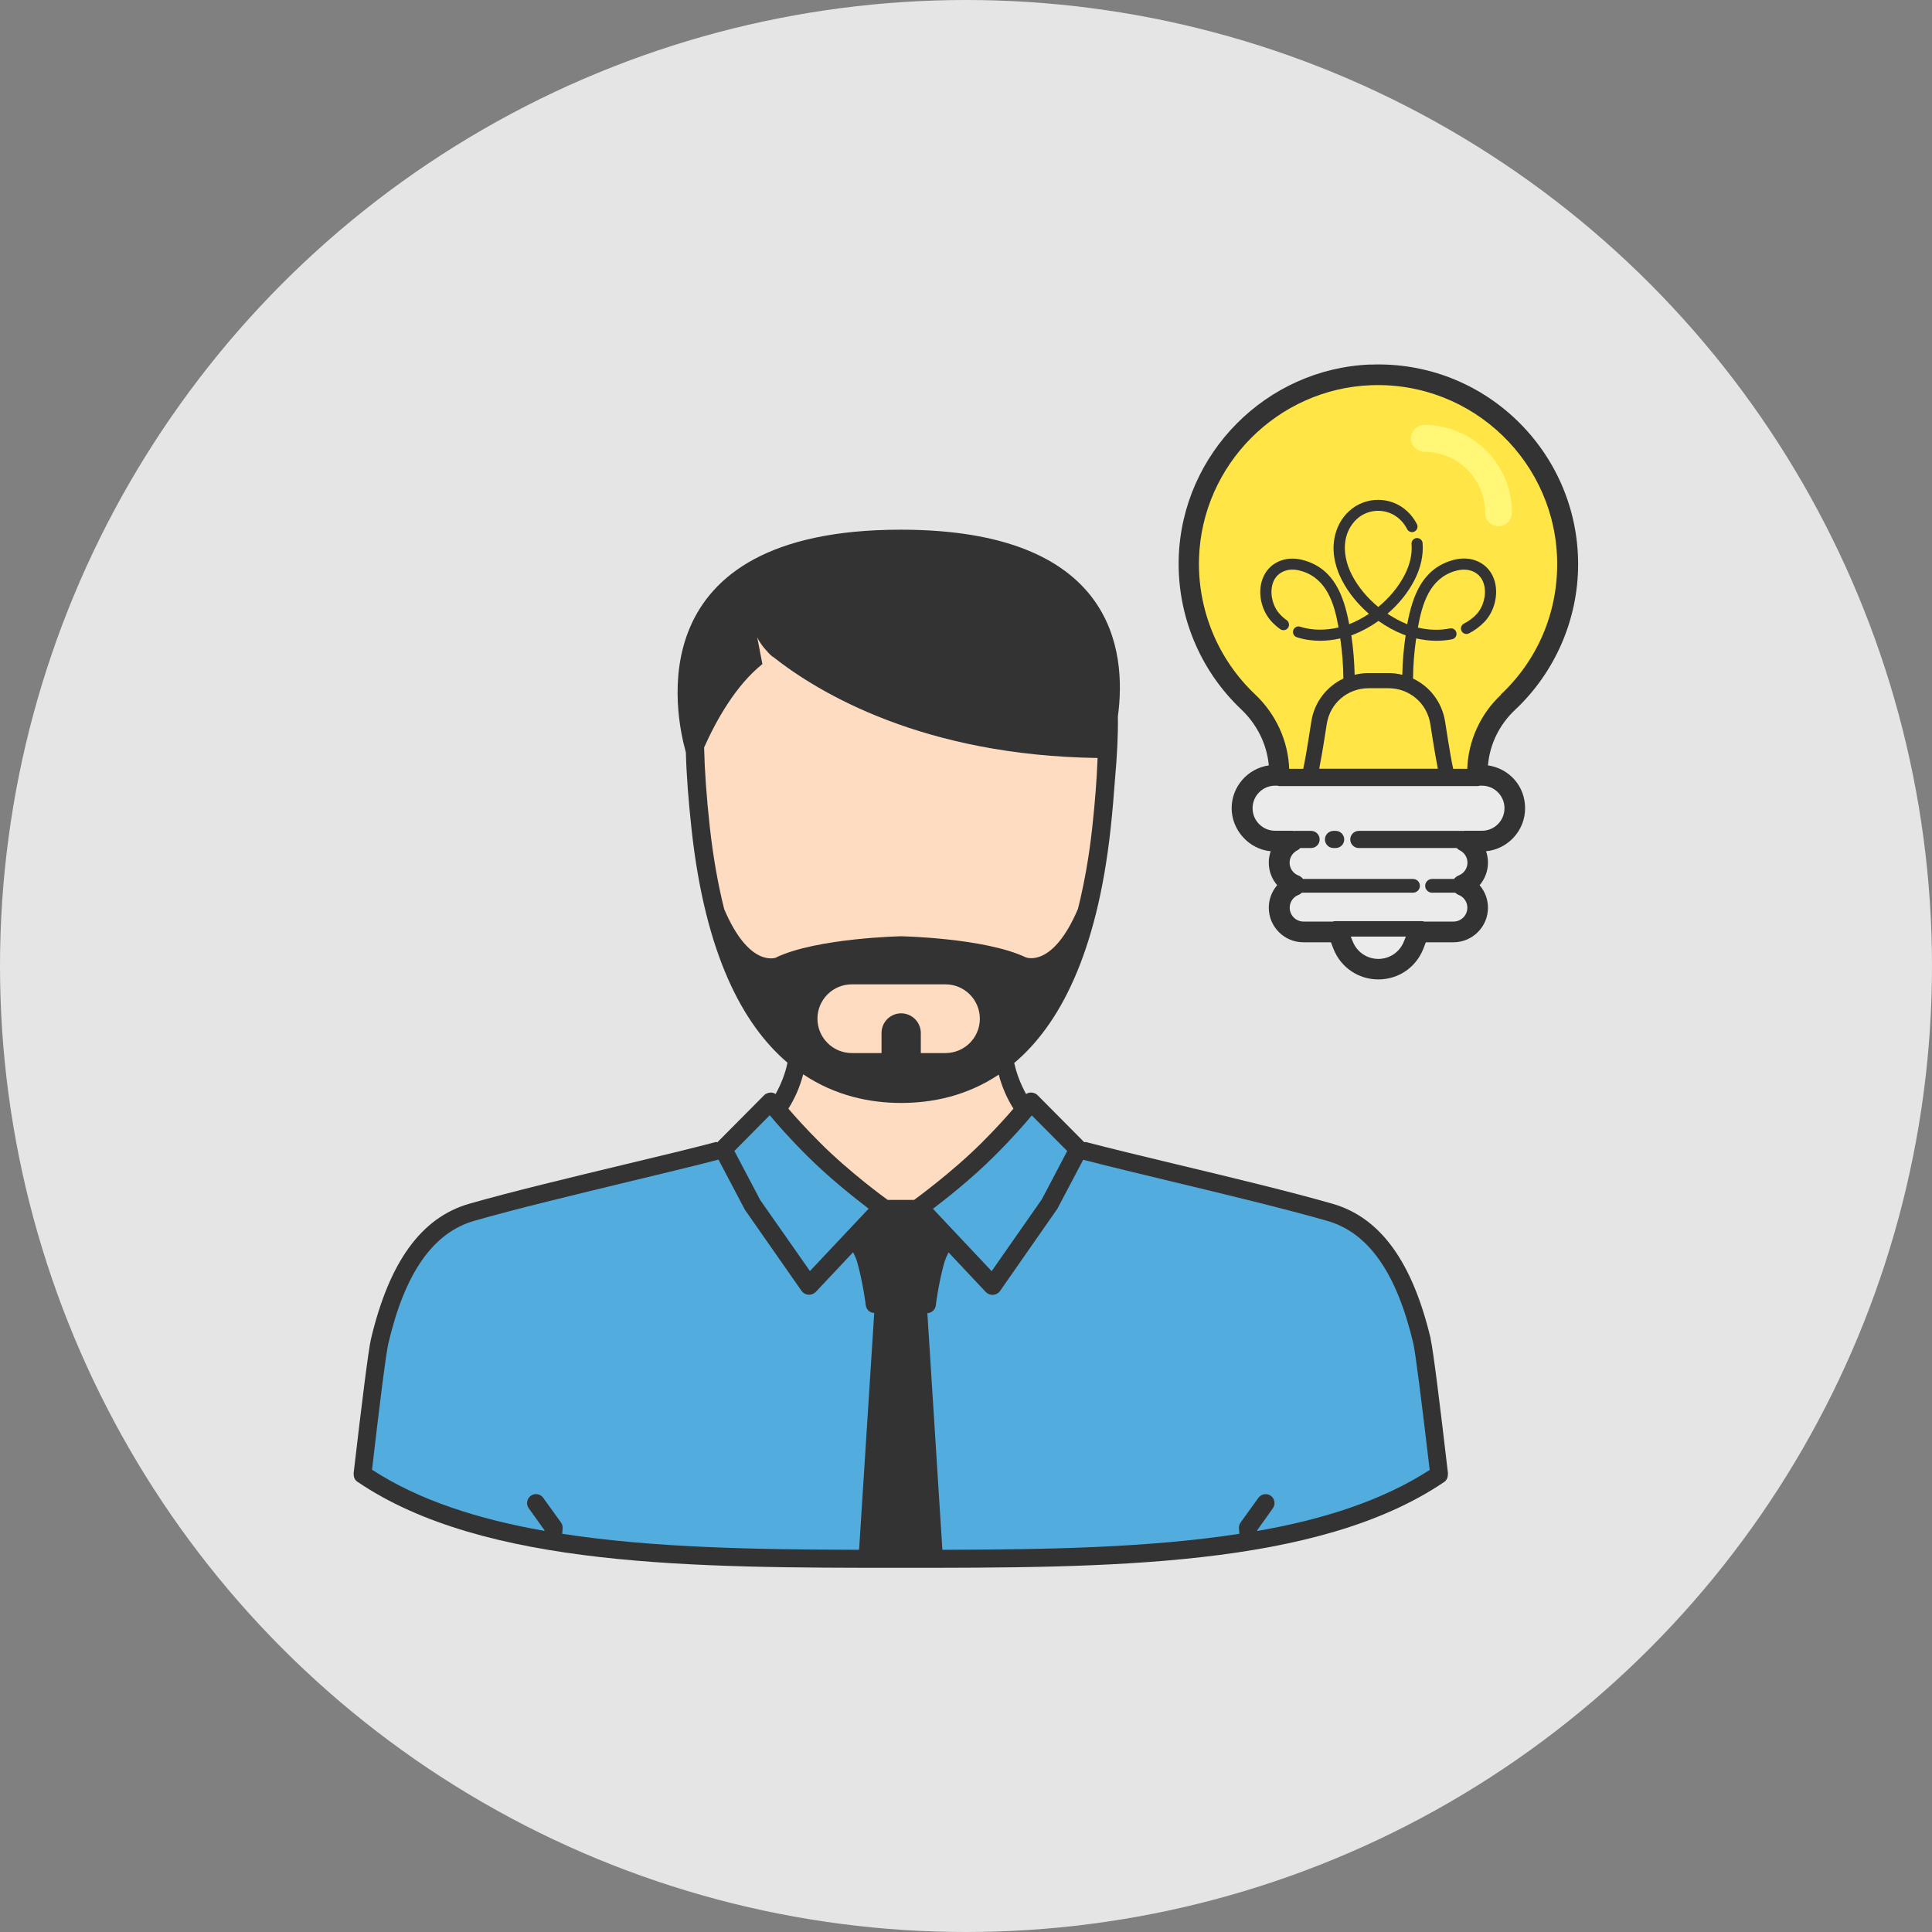 <?xml version="1.0" encoding="UTF-8"?>
<svg xmlns="http://www.w3.org/2000/svg" height="180" viewBox="0 0 180 180" width="180">
  <rect x="0" y="0" width="180" height="180" fill="#808080" stroke="none"/>
  <circle cx="90" cy="90" fill="#e5e5e5" r="90"></circle>
  <path d="m133.3 124.75c-1.71-7.2-4.7-11.32-9.16-12.6-3.9-1.12-9.5-2.47-14.44-3.65-3.26-.78-6.31-1.52-8.53-2.1-.05-.01-.1.02-.15.02l-4.35-4.38c-.17-.18-.42-.26-.68-.25-.14.01-.27.06-.39.14-.53-.96-.89-1.93-1.08-2.79l-.03-.1c4.18-3.53 7.7-10.1 8.98-21.8.17-1.57.3-3.06.4-4.5.22-2.44.31-4.39.28-5.99.84-6.16-.36-17.4-20.24-17.4-24.66 0-20.98 17.3-20.01 20.74.06 2.22.25 4.59.53 7.16 1.27 11.67 4.78 18.22 8.94 21.76l-.04.16c-.18.85-.54 1.8-1.07 2.76-.12-.08-.25-.13-.39-.14-.25 0-.5.07-.68.25l-4.35 4.38c-.05 0-.1-.03-.15-.02-2.22.59-5.27 1.32-8.53 2.1-4.94 1.19-10.54 2.53-14.44 3.65-4.46 1.28-7.45 5.4-9.16 12.61-.23.97-.85 5.94-1.61 12.47.02 0-.09.55.36.83 11.81 8.01 31.54 8.01 50.63 8.01s38.8 0 50.6-7.99c.45-.29.34-.85.36-.85-.76-6.53-1.38-11.49-1.61-12.47z" fill="#333"></path>
  <path d="m96.13 103.92 3.3 3.32-2.36 4.49-4.68 6.7-5.47-5.81c1.22-.92 3.65-2.84 5.74-4.93 1.73-1.73 2.84-3.01 3.46-3.76z" fill="#52adde"></path>
  <path d="m72.34 89.21c-.14.05-2.56.92-4.87-4.51-.58-2.32-1.03-4.86-1.34-7.66-.31-2.81-.48-5.25-.53-7.4 1.12-2.51 2.93-5.77 5.43-7.77l-.48-2.48c.17.34.38.66.62.95.06.08.13.15.2.23.13.14.25.3.38.42.03.03.07.06.11.08.04.04.08.08.12.12 0 0 .02 0 .02-.01 4.32 3.42 14.05 9.21 30.26 9.44-.07 1.91-.23 4.01-.49 6.41-.3 2.79-.76 5.33-1.34 7.65-2.31 5.43-4.73 4.57-4.87 4.51-3.82-1.81-11.61-1.96-11.61-1.96s-7.8.16-11.62 1.96z" fill="#fddcc2"></path>
  <path d="m83.96 94.41c-1.01 0-1.83.82-1.83 1.83v1.87h-2.77c-1.76 0-3.2-1.43-3.2-3.2s1.43-3.2 3.2-3.2h8.73c1.76 0 3.2 1.43 3.2 3.2s-1.43 3.2-3.2 3.2h-2.3v-1.87c0-1.01-.83-1.83-1.83-1.83z" fill="#fddcc2"></path>
  <path d="m71.73 103.92c.62.75 1.73 2.03 3.46 3.76 2.09 2.09 4.52 4 5.74 4.93l-5.47 5.81-4.63-6.61-2.41-4.58 3.29-3.32z" fill="#52adde"></path>
  <path d="m80.05 144.39c-9.6-.02-19.2-.18-27.67-1.49l.04-.51c.01-.19-.04-.39-.16-.55l-1.65-2.29c-.27-.38-.79-.46-1.16-.19s-.46.79-.19 1.16l1.47 2.05v.06c-6.19-1.09-11.7-2.85-16.07-5.7.72-6.21 1.31-10.89 1.53-11.8 1.55-6.57 4.17-10.29 8-11.39 3.86-1.11 9.45-2.45 14.37-3.64 3.19-.77 6.16-1.48 8.38-2.06l2.46 4.67 5.28 7.56c.15.21.38.34.64.36h.06c.23 0 .46-.1.63-.27l3.47-3.69c.18.35.33.7.42 1.05.54 1.99.76 3.85.76 3.87.03.29.21.55.48.67.1.05.21.06.31.06l-1.41 22.06z" fill="#52adde"></path>
  <path d="m82.7 111.79c-.16-.11-3.57-2.59-6.29-5.32-1.37-1.37-2.33-2.44-2.96-3.18.6-.95 1.07-2 1.38-3.2 2.98 2 6.2 2.67 9.13 2.67s6.12-.66 9.09-2.64c.31 1.18.78 2.23 1.37 3.17-.63.74-1.59 1.81-2.96 3.18-2.72 2.72-6.13 5.2-6.29 5.32z" fill="#fddcc2"></path>
  <path d="m117.13 142.63v-.06l1.46-2.05c.27-.37.18-.89-.19-1.16s-.89-.18-1.16.19l-1.65 2.29c-.12.16-.17.35-.16.55l.04.51c-8.48 1.31-18.08 1.47-27.67 1.49l-1.4-22.05c.11 0 .21-.02.31-.07.27-.13.45-.38.48-.67 0-.02.22-1.88.76-3.87.1-.35.25-.7.42-1.05l3.47 3.69c.16.17.39.27.63.27h.06c.26-.02.49-.15.64-.36l5.34-7.66 2.41-4.57c2.22.58 5.19 1.29 8.38 2.06 4.92 1.18 10.5 2.53 14.37 3.64 3.82 1.1 6.44 4.82 8 11.39.21.9.8 5.59 1.53 11.81-4.38 2.84-9.89 4.61-16.07 5.69z" fill="#52adde"></path>
  <path d="m127.7 33.96c-9.71.37-17.56 8.27-17.88 17.98-.17 5.33 1.95 10.49 5.82 14.15 1.48 1.4 2.4 3.27 2.57 5.22-1.95.28-3.46 1.96-3.46 3.99s1.6 3.82 3.64 4.01c-.12.34-.18.69-.18 1.06 0 .8.29 1.53.78 2.1-.49.57-.78 1.31-.78 2.1 0 1.78 1.45 3.22 3.22 3.22h2.57l.23.6c.68 1.74 2.32 2.86 4.19 2.86s3.51-1.12 4.19-2.86l.23-.6h2.57c1.78 0 3.22-1.45 3.22-3.22 0-.8-.29-1.53-.78-2.1.49-.57.78-1.31.78-2.1 0-.37-.06-.73-.18-1.06 2.04-.2 3.64-1.92 3.64-4.01s-1.51-3.71-3.46-3.99c.16-1.95 1.06-3.8 2.52-5.17 3.74-3.51 5.88-8.45 5.88-13.57 0-10.51-8.74-19.02-19.34-18.6z" fill="#333"></path>
  <path d="m128.42 89.34c-1.06 0-2-.64-2.39-1.63l-.18-.45h5.13l-.18.45c-.39.99-1.32 1.63-2.39 1.63z" fill="#ebebeb"></path>
  <path d="m140.17 75.3c0 1.16-.94 2.1-2.1 2.1h-1.64s-.06.01-.1.02c-.02 0-.03-.01-.05-.01h-9.68c-.44 0-.8.36-.8.8s.36.8.8.8h9.12c.08.08.17.16.28.21.44.22.72.66.72 1.15 0 .54-.33 1.01-.83 1.2-.17.07-.31.18-.42.32h-2.05c-.35 0-.64.29-.64.64s.29.64.64.64h2.16c.09.08.19.15.3.2.51.19.83.67.83 1.2 0 .71-.58 1.29-1.29 1.29h-2.73c-.06-.02-.12-.04-.18-.04h-8.15c-.07 0-.12.02-.18.04h-2.73c-.71 0-1.29-.58-1.29-1.29 0-.54.33-1.01.83-1.2.12-.04.22-.12.3-.2h10.36c.35 0 .64-.29.64-.64s-.29-.64-.64-.64h-10.25c-.11-.14-.25-.25-.42-.32-.51-.19-.83-.67-.83-1.2 0-.49.28-.92.72-1.15.11-.05.2-.13.28-.21h1c.44 0 .8-.36.8-.8s-.36-.8-.8-.8h-1.56s-.03 0-.05.01c-.03 0-.06-.02-.1-.02h-1.64c-1.16 0-2.1-.94-2.1-2.1s.94-2.1 2.1-2.1h.21c.07.02.13.04.2.04h18.45c.07 0 .14-.02.2-.04h.21c1.16 0 2.1.94 2.1 2.1z" fill="#ebebeb"></path>
  <g fill="#ffe545">
    <path d="m129.36 62.71h-1.87c-.44 0-.87.06-1.28.16-.03-1.24-.13-2.47-.31-3.68.08-.03.15-.05.23-.08.81-.32 1.58-.75 2.3-1.26.72.51 1.49.94 2.3 1.26.07.03.15.05.23.08-.18 1.21-.29 2.44-.31 3.68-.41-.1-.84-.16-1.28-.16z"></path>
    <path d="m127.49 64.12h1.87c1.96 0 3.6 1.4 3.9 3.34.35 2.28.57 3.5.7 4.16h-11.05c.13-.66.35-1.88.7-4.16.3-1.94 1.93-3.34 3.9-3.34z"></path>
    <path d="m139.84 64.73c-1.92 1.8-3.05 4.3-3.14 6.9h-1.31c-.13-.58-.35-1.79-.75-4.38-.28-1.82-1.43-3.29-2.99-4.03.01-1.26.11-2.51.29-3.74.63.14 1.26.22 1.89.22.5 0 .99-.05 1.46-.14.28-.06.46-.33.4-.61s-.33-.46-.61-.4c-.93.19-1.98.16-2.98-.08.4-2.21 1.08-4.52 3.4-5.25.4-.13 1.01-.23 1.58-.04.79.27 1.09.88 1.2 1.35.22.91-.08 2.02-.73 2.71-.33.35-.72.64-1.16.86-.25.13-.35.44-.22.69s.44.35.69.22c.54-.28 1.03-.64 1.44-1.07.9-.94 1.29-2.41.99-3.66-.25-1.01-.91-1.75-1.87-2.08-.66-.23-1.43-.22-2.22.03-2.7.84-3.6 3.29-4.09 5.92h-.02c-.64-.26-1.25-.59-1.82-.97 1.04-.89 1.91-1.96 2.51-3.13.59-1.14.85-2.34.76-3.45-.02-.28-.27-.49-.56-.47-.28.02-.49.27-.47.56.08.92-.15 1.92-.65 2.89-.58 1.12-1.43 2.13-2.45 2.97-1.01-.83-1.87-1.85-2.45-2.97-.56-1.08-.78-2.23-.61-3.23.13-.77.5-1.47 1.06-1.99 1.12-1.03 2.87-1.03 4 .02.28.26.51.56.69.92.13.25.44.35.69.22s.35-.44.22-.69c-.24-.46-.54-.87-.93-1.22-1.51-1.39-3.87-1.39-5.4.02-.71.65-1.19 1.56-1.36 2.56-.27 1.56.24 2.97.71 3.87.6 1.17 1.48 2.23 2.51 3.13-.58.38-1.19.71-1.82.96h-.02c-.49-2.62-1.39-5.08-4.09-5.91-.79-.25-1.56-.26-2.22-.03-.96.33-1.62 1.07-1.87 2.08-.31 1.25.09 2.72.99 3.66.23.24.49.47.77.67.23.16.55.11.72-.12.16-.23.11-.55-.12-.72-.23-.16-.44-.34-.62-.54-.65-.68-.95-1.8-.73-2.71.11-.47.41-1.08 1.2-1.35.57-.2 1.17-.09 1.58.04 2.32.72 3.01 3.03 3.4 5.24-1.23.29-2.51.28-3.57-.07-.27-.09-.56.06-.65.33s.06.56.33.65c.68.22 1.42.33 2.18.33.62 0 1.25-.08 1.87-.22.18 1.23.28 2.48.29 3.74-1.56.74-2.72 2.21-2.99 4.03-.4 2.58-.62 3.8-.75 4.38h-1.31c-.09-2.58-1.23-5.1-3.18-6.94-3.47-3.28-5.37-7.91-5.22-12.69.29-8.7 7.32-15.78 16.03-16.11 9.5-.35 17.34 7.26 17.34 16.67 0 4.65-1.87 8.98-5.27 12.17z"></path>
  </g>
  <path d="m124.44 77.41h-.2c-.44 0-.8.36-.8.8s.36.8.8.8h.2c.44 0 .8-.36.8-.8s-.36-.8-.8-.8z" fill="#333"></path>
  <path d="m131.46 40.84c0-.33.13-.65.37-.88.23-.23.55-.37.88-.37 2.16 0 4.23.86 5.76 2.39s2.39 3.6 2.39 5.76c0 .34-.12.66-.35.91-.24.24-.56.38-.9.38s-.66-.14-.9-.38-.36-.57-.35-.91c0-1.5-.6-2.93-1.66-3.99s-2.5-1.65-3.99-1.66c-.69 0-1.25-.56-1.25-1.25z" fill="#fff775" fill-rule="evenodd"></path>
</svg>
